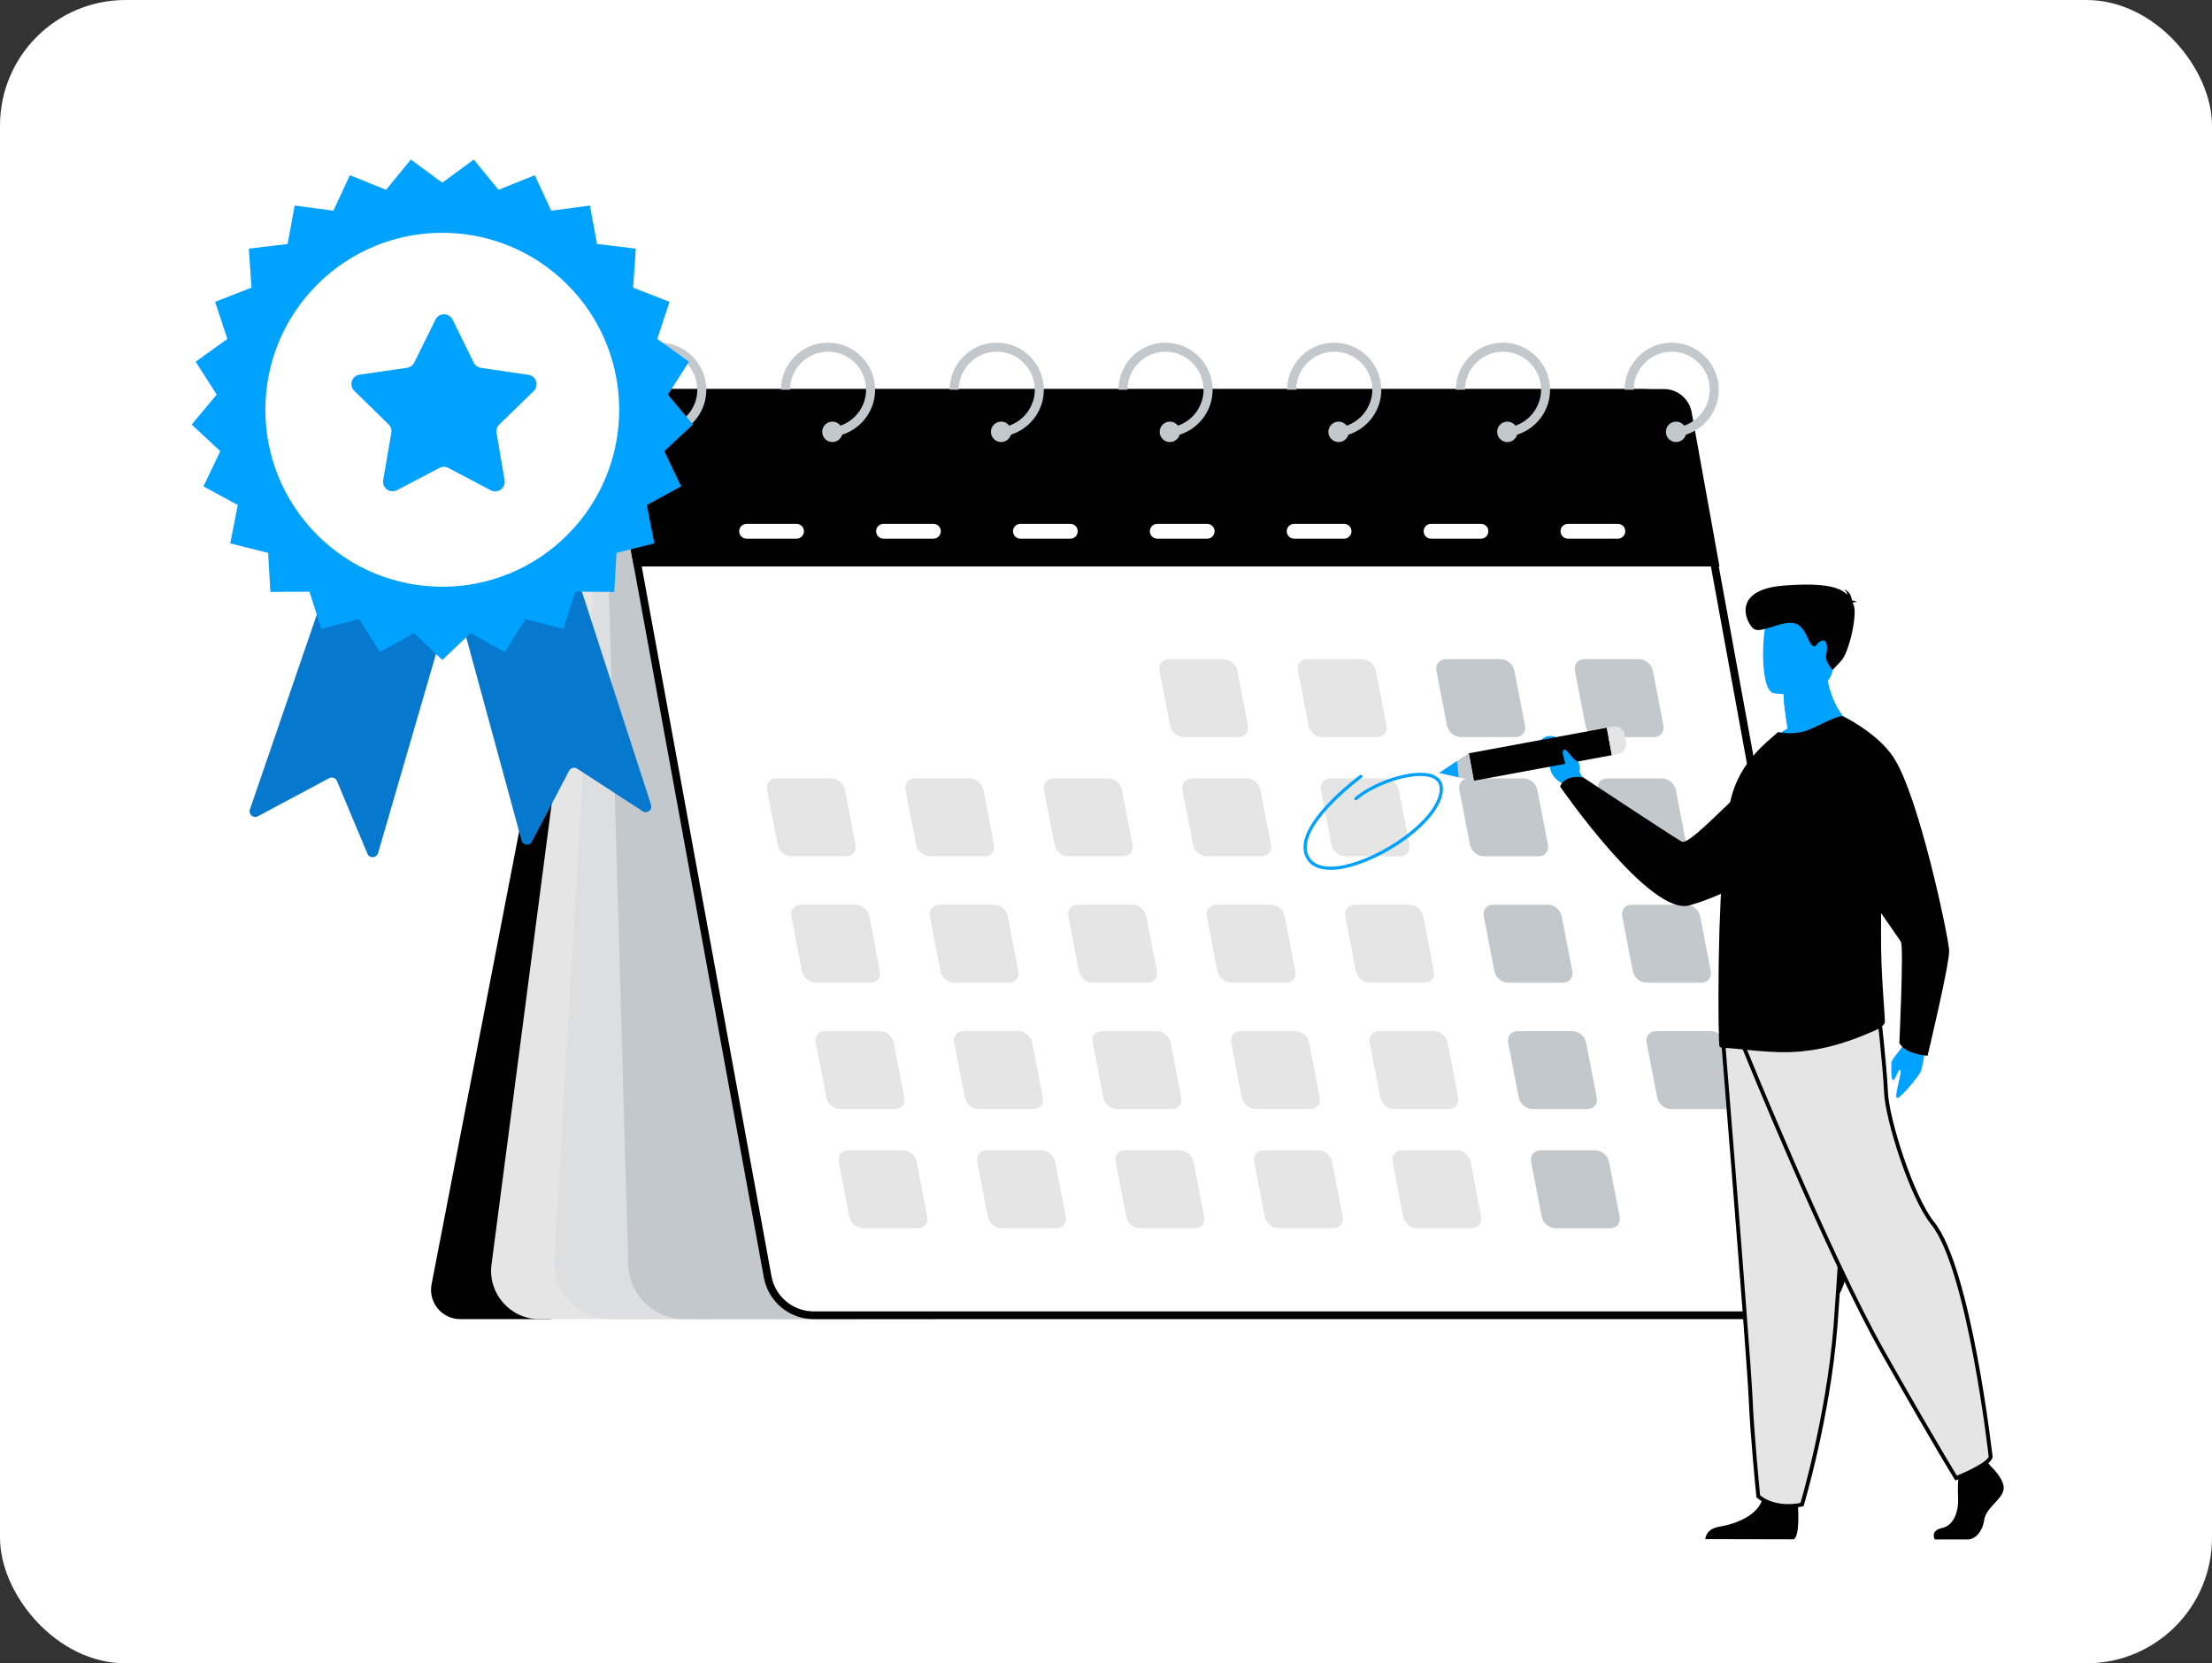 <?xml version="1.0" encoding="UTF-8"?>
<svg id="Layer_2" data-name="Layer 2" xmlns="http://www.w3.org/2000/svg" viewBox="0 0 572 430">
  <rect x="0" y="0" width="572" height="430" fill="#333333" stroke="none"/>
  <defs>
    <style>
      .cls-1 {
        fill: #00a2ff;
      }

      .cls-2 {
        fill: #c2c8cc;
      }

      .cls-3 {
        fill: #c7dcfb;
      }

      .cls-4 {
        fill: #fff;
      }

      .cls-5, .cls-6 {
        fill: #e5e5e5;
      }

      .cls-6 {
        stroke: #000;
        stroke-miterlimit: 10;
      }

      .cls-7 {
        fill: #dfebfd;
      }

      .cls-8 {
        fill: #78acea;
      }

      .cls-9 {
        fill: #0678ce;
      }

      .cls-10 {
        fill: #dcdee0;
      }
    </style>
  </defs>
  <g id="Layer_1-2" data-name="Layer 1">
    <g>
      <rect class="cls-4" width="572" height="430" rx="32.46" ry="32.46"/>
      <g>
        <g>
          <path d="M156,102.49l-44.4,229.53c-.9,4.67,2.67,9,7.43,9h23.42l13.55-238.53Z"/>
          <path class="cls-3" d="M444.46,187.96s-9.69,13.02-5.55,29.78l2.33-.48s-1.18-18.27,4-27.12c5.19-8.86-.78-2.17-.78-2.17Z"/>
          <path class="cls-7" d="M398.09,140.55s-6.11,20.63,6.69,39.61l2.68-1.67s-9.82-22.2-7.41-35.6c2.41-13.39-1.96-2.35-1.96-2.35Z"/>
          <path class="cls-5" d="M156.53,101.56l-29.43,225.36c-.98,7.47,4.84,14.1,12.38,14.1h43.17l-24.34-240.27-1.78.81Z"/>
          <path class="cls-10" d="M156.53,101.56l-13.17,223.92c-.5,8.43,6.21,15.54,14.65,15.54h64.38l-65.86-239.46Z"/>
          <path class="cls-2" d="M156.04,103.39l6.4,222.1c-.5,8.43,6.21,15.54,14.65,15.54h64.38l-85.44-237.63Z"/>
          <g>
            <path class="cls-4" d="M210.43,340.02c-5.86,0-10.87-4.18-11.93-9.94l-38.63-211.25c-.78-4.28.37-8.65,3.15-11.99,2.79-3.34,6.88-5.26,11.23-5.26h250.87c5.86,0,10.87,4.18,11.93,9.94l39.17,214.19c.65,3.55-.3,7.17-2.61,9.95-2.31,2.77-5.71,4.36-9.31,4.36h-253.86Z"/>
            <path d="M425.13,102.58c5.38,0,9.98,3.84,10.94,9.12l39.17,214.19c.6,3.26-.28,6.58-2.4,9.13-2.12,2.54-5.23,4-8.55,4h-253.86c-5.37,0-9.98-3.84-10.94-9.12l-38.63-211.25c-.73-3.99.34-8.06,2.94-11.17,2.59-3.11,6.41-4.9,10.46-4.9h250.87M425.13,100.58h-250.87c-9.75,0-17.12,8.84-15.36,18.43l38.63,211.25c1.14,6.23,6.57,10.76,12.91,10.76h253.86c8.19,0,14.39-7.43,12.91-15.49l-39.17-214.19c-1.14-6.24-6.57-10.76-12.91-10.76h0Z"/>
          </g>
          <path d="M163.92,146.44h280.72l-7.2-39.88c-.62-3.46-3.64-5.98-7.15-5.98H158.38c-1.49,0-2.61,1.35-2.34,2.81l7.88,43.05Z"/>
          <g>
            <g>
              <path class="cls-2" d="M170.48,88.58c-6.71,0-12.17,5.46-12.17,12.17h2.34c0-5.42,4.41-9.83,9.83-9.83s9.84,4.41,9.84,9.83c0,1.09-.18,2.14-.51,3.11-.97,2.89-3.24,5.19-6.11,6.18-.84.29-1.73.47-2.66.53v2.34c1.08-.05,2.12-.24,3.11-.55,3.95-1.25,7.03-4.46,8.1-8.49.26-.99.4-2.04.4-3.11,0-6.71-5.46-12.17-12.17-12.17Z"/>
              <path class="cls-8" d="M174.25,111.65c0,.24-.03.48-.09.7-.31,1.11-1.33,1.93-2.54,1.93-1.45,0-2.64-1.18-2.64-2.64s1.18-2.64,2.64-2.64c.85,0,1.6.4,2.09,1.03.35.45.55,1,.55,1.61Z"/>
            </g>
            <g>
              <path class="cls-2" d="M214.12,88.58c-6.71,0-12.17,5.46-12.17,12.17h2.34c0-5.42,4.41-9.83,9.84-9.83s9.83,4.41,9.83,9.83c0,1.09-.18,2.14-.51,3.11-.97,2.89-3.24,5.19-6.11,6.18-.84.29-1.73.47-2.66.53v2.34c1.08-.05,2.12-.24,3.11-.55,3.95-1.25,7.03-4.46,8.1-8.49.26-.99.4-2.04.4-3.11,0-6.71-5.46-12.17-12.17-12.17Z"/>
              <path class="cls-2" d="M217.88,111.65c0,.24-.03.48-.09.7-.31,1.11-1.33,1.93-2.54,1.93-1.45,0-2.64-1.18-2.64-2.64s1.18-2.64,2.64-2.64c.85,0,1.61.4,2.09,1.03.34.45.55,1,.55,1.61Z"/>
            </g>
            <g>
              <path class="cls-2" d="M257.75,88.58c-6.71,0-12.17,5.46-12.17,12.17h2.34c0-5.42,4.41-9.83,9.84-9.83s9.83,4.41,9.83,9.83c0,1.09-.18,2.14-.51,3.11-.97,2.89-3.24,5.19-6.11,6.18-.84.29-1.73.47-2.66.53v2.34c1.08-.05,2.12-.24,3.11-.55,3.95-1.25,7.03-4.46,8.1-8.49.26-.99.4-2.04.4-3.11,0-6.71-5.46-12.17-12.17-12.17Z"/>
              <path class="cls-2" d="M261.51,111.65c0,.24-.03.48-.09.7-.31,1.11-1.33,1.93-2.54,1.93-1.45,0-2.64-1.18-2.64-2.64s1.18-2.64,2.64-2.64c.85,0,1.6.4,2.09,1.03.34.45.55,1,.55,1.61Z"/>
            </g>
            <g>
              <path class="cls-2" d="M301.39,88.58c-6.71,0-12.17,5.46-12.17,12.17h2.34c0-5.42,4.41-9.83,9.83-9.83s9.84,4.41,9.84,9.83c0,1.09-.18,2.14-.51,3.11-.97,2.89-3.24,5.19-6.11,6.18-.84.29-1.73.47-2.66.53v2.34c1.08-.05,2.12-.24,3.11-.55,3.95-1.25,7.03-4.46,8.1-8.49.26-.99.4-2.04.4-3.11,0-6.71-5.46-12.17-12.17-12.17Z"/>
              <path class="cls-2" d="M305.15,111.65c0,.24-.03.48-.09.7-.31,1.11-1.33,1.93-2.54,1.93-1.46,0-2.64-1.18-2.64-2.64s1.18-2.64,2.64-2.64c.85,0,1.6.4,2.09,1.03.35.45.55,1,.55,1.61Z"/>
            </g>
            <g>
              <path class="cls-2" d="M345.02,88.58c-6.71,0-12.17,5.46-12.17,12.17h2.34c0-5.42,4.41-9.83,9.84-9.83s9.83,4.41,9.83,9.83c0,1.09-.18,2.14-.51,3.11-.97,2.89-3.24,5.19-6.11,6.18-.84.29-1.73.47-2.66.53v2.34c1.08-.05,2.12-.24,3.11-.55,3.95-1.25,7.03-4.46,8.1-8.49.26-.99.4-2.04.4-3.11,0-6.71-5.46-12.17-12.17-12.17Z"/>
              <path class="cls-2" d="M348.78,111.65c0,.24-.03.48-.09.7-.31,1.11-1.33,1.93-2.54,1.93-1.45,0-2.64-1.18-2.64-2.64s1.18-2.64,2.64-2.64c.85,0,1.61.4,2.09,1.03.35.45.55,1,.55,1.61Z"/>
            </g>
            <g>
              <path class="cls-2" d="M388.66,88.58c-6.71,0-12.17,5.46-12.17,12.17h2.34c0-5.42,4.41-9.83,9.84-9.83s9.83,4.41,9.83,9.83c0,1.09-.18,2.14-.51,3.11-.97,2.89-3.24,5.19-6.11,6.18-.84.29-1.73.47-2.66.53v2.34c1.08-.05,2.12-.24,3.11-.55,3.95-1.25,7.03-4.46,8.1-8.49.26-.99.4-2.04.4-3.11,0-6.71-5.46-12.17-12.17-12.17Z"/>
              <path class="cls-2" d="M392.42,111.65c0,.24-.03.48-.09.7-.31,1.11-1.33,1.93-2.54,1.93-1.46,0-2.64-1.18-2.64-2.64s1.18-2.64,2.64-2.64c.85,0,1.6.4,2.09,1.03.35.45.55,1,.55,1.61Z"/>
            </g>
            <g>
              <path class="cls-2" d="M432.29,88.58c-6.71,0-12.17,5.46-12.17,12.17h2.34c0-5.42,4.41-9.83,9.83-9.83s9.84,4.41,9.84,9.83c0,1.09-.18,2.14-.51,3.11-.97,2.89-3.24,5.19-6.11,6.18-.84.29-1.73.47-2.66.53v2.34c1.08-.05,2.12-.24,3.11-.55,3.95-1.25,7.03-4.46,8.1-8.49.26-.99.4-2.04.4-3.11,0-6.71-5.46-12.17-12.17-12.17Z"/>
              <path class="cls-2" d="M436.05,111.65c0,.24-.03.48-.09.7-.31,1.11-1.33,1.93-2.54,1.93-1.45,0-2.64-1.18-2.64-2.64s1.18-2.64,2.64-2.64c.85,0,1.6.4,2.09,1.03.35.45.55,1,.55,1.61Z"/>
            </g>
          </g>
          <g>
            <path class="cls-5" d="M326.26,221.37h-14.19c-1.64,0-3.24-1.34-3.56-2.98l-2.74-14.19c-.32-1.64.77-2.98,2.41-2.98h14.19c1.64,0,3.24,1.34,3.56,2.98l2.74,14.19c.32,1.64-.77,2.98-2.41,2.98Z"/>
            <path class="cls-5" d="M362.06,221.37h-14.19c-1.64,0-3.24-1.34-3.56-2.98l-2.74-14.19c-.32-1.64.77-2.98,2.41-2.98h14.19c1.64,0,3.24,1.34,3.56,2.98l2.74,14.19c.32,1.64-.77,2.98-2.41,2.98Z"/>
            <path class="cls-2" d="M397.87,221.37h-14.19c-1.64,0-3.24-1.34-3.56-2.98l-2.74-14.19c-.32-1.64.77-2.98,2.41-2.98h14.19c1.64,0,3.24,1.34,3.56,2.98l2.74,14.19c.32,1.64-.77,2.98-2.41,2.98Z"/>
            <path class="cls-5" d="M218.83,221.37h-14.19c-1.64,0-3.24-1.34-3.56-2.98l-2.74-14.19c-.32-1.64.77-2.98,2.41-2.98h14.19c1.64,0,3.24,1.34,3.56,2.98l2.74,14.19c.32,1.64-.77,2.98-2.41,2.98Z"/>
            <path class="cls-5" d="M254.64,221.37h-14.19c-1.64,0-3.24-1.34-3.56-2.98l-2.74-14.19c-.32-1.64.77-2.98,2.41-2.98h14.19c1.64,0,3.24,1.34,3.56,2.98l2.74,14.19c.32,1.64-.77,2.98-2.41,2.98Z"/>
            <path class="cls-5" d="M290.45,221.37h-14.19c-1.64,0-3.24-1.34-3.56-2.98l-2.74-14.19c-.32-1.64.77-2.98,2.41-2.98h14.19c1.64,0,3.24,1.34,3.56,2.98l2.74,14.19c.32,1.64-.77,2.98-2.41,2.98Z"/>
            <path class="cls-2" d="M433.68,221.37h-14.19c-1.64,0-3.24-1.34-3.56-2.98l-2.74-14.19c-.32-1.64.77-2.98,2.41-2.98h14.19c1.64,0,3.24,1.34,3.56,2.98l2.74,14.19c.32,1.64-.77,2.98-2.41,2.98Z"/>
            <path class="cls-5" d="M320.31,190.55h-14.19c-1.64,0-3.24-1.34-3.56-2.98l-2.74-14.19c-.32-1.64.77-2.98,2.41-2.98h14.19c1.64,0,3.24,1.34,3.56,2.98l2.74,14.19c.32,1.64-.77,2.98-2.41,2.98Z"/>
            <path class="cls-5" d="M356.12,190.55h-14.19c-1.64,0-3.24-1.34-3.56-2.98l-2.74-14.19c-.32-1.64.77-2.98,2.41-2.98h14.19c1.64,0,3.24,1.34,3.56,2.98l2.74,14.19c.32,1.64-.77,2.98-2.41,2.98Z"/>
            <path class="cls-2" d="M391.93,190.55h-14.19c-1.64,0-3.24-1.34-3.56-2.98l-2.74-14.19c-.32-1.64.77-2.98,2.41-2.98h14.19c1.64,0,3.24,1.34,3.56,2.98l2.74,14.19c.32,1.64-.77,2.98-2.41,2.98Z"/>
            <path class="cls-2" d="M427.74,190.55h-14.19c-1.64,0-3.24-1.34-3.56-2.98l-2.74-14.19c-.32-1.64.77-2.98,2.41-2.98h14.19c1.64,0,3.24,1.34,3.56,2.98l2.74,14.19c.32,1.64-.77,2.98-2.41,2.98Z"/>
            <path class="cls-5" d="M332.56,254.04h-14.19c-1.64,0-3.24-1.34-3.56-2.98l-2.74-14.19c-.32-1.64.77-2.98,2.41-2.98h14.19c1.64,0,3.24,1.34,3.56,2.98l2.74,14.19c.32,1.64-.77,2.98-2.41,2.98Z"/>
            <path class="cls-5" d="M368.37,254.04h-14.19c-1.64,0-3.24-1.34-3.56-2.98l-2.74-14.19c-.32-1.64.77-2.98,2.41-2.98h14.19c1.64,0,3.24,1.34,3.56,2.98l2.74,14.19c.32,1.64-.77,2.98-2.41,2.98Z"/>
            <path class="cls-2" d="M404.17,254.04h-14.19c-1.64,0-3.24-1.34-3.56-2.98l-2.74-14.19c-.32-1.64.77-2.98,2.41-2.98h14.19c1.64,0,3.24,1.34,3.56,2.98l2.74,14.19c.32,1.64-.77,2.98-2.41,2.98Z"/>
            <path class="cls-5" d="M225.13,254.04h-14.19c-1.64,0-3.24-1.34-3.56-2.98l-2.74-14.19c-.32-1.64.77-2.98,2.41-2.98h14.19c1.64,0,3.24,1.34,3.56,2.98l2.74,14.19c.32,1.64-.77,2.98-2.41,2.98Z"/>
            <path class="cls-5" d="M260.94,254.04h-14.19c-1.64,0-3.24-1.34-3.56-2.98l-2.74-14.19c-.32-1.64.77-2.98,2.41-2.98h14.19c1.64,0,3.24,1.34,3.56,2.98l2.74,14.19c.32,1.64-.77,2.98-2.41,2.98Z"/>
            <path class="cls-5" d="M296.75,254.04h-14.19c-1.64,0-3.24-1.34-3.56-2.98l-2.74-14.19c-.32-1.64.77-2.98,2.41-2.98h14.19c1.64,0,3.24,1.34,3.56,2.98l2.74,14.19c.32,1.64-.77,2.98-2.41,2.98Z"/>
            <path class="cls-2" d="M439.98,254.04h-14.19c-1.64,0-3.24-1.34-3.56-2.98l-2.74-14.19c-.32-1.64.77-2.98,2.41-2.98h14.19c1.64,0,3.24,1.34,3.56,2.98l2.74,14.19c.32,1.64-.77,2.98-2.41,2.98Z"/>
            <path class="cls-5" d="M338.86,286.71h-14.19c-1.64,0-3.24-1.34-3.56-2.98l-2.74-14.19c-.32-1.64.77-2.98,2.41-2.98h14.19c1.64,0,3.24,1.34,3.56,2.98l2.74,14.19c.32,1.64-.77,2.98-2.41,2.98Z"/>
            <path class="cls-5" d="M374.67,286.71h-14.19c-1.64,0-3.24-1.34-3.56-2.98l-2.74-14.19c-.32-1.64.77-2.98,2.41-2.98h14.19c1.64,0,3.24,1.34,3.56,2.98l2.74,14.19c.32,1.64-.77,2.98-2.41,2.98Z"/>
            <path class="cls-2" d="M410.48,286.71h-14.19c-1.64,0-3.24-1.34-3.56-2.98l-2.74-14.19c-.32-1.64.77-2.98,2.41-2.98h14.19c1.64,0,3.24,1.34,3.56,2.98l2.74,14.19c.32,1.64-.77,2.98-2.41,2.98Z"/>
            <path class="cls-5" d="M231.43,286.71h-14.19c-1.64,0-3.24-1.34-3.56-2.98l-2.74-14.19c-.32-1.64.77-2.98,2.41-2.98h14.19c1.64,0,3.24,1.34,3.56,2.98l2.74,14.19c.32,1.64-.77,2.98-2.41,2.98Z"/>
            <path class="cls-5" d="M267.24,286.71h-14.19c-1.64,0-3.24-1.34-3.56-2.98l-2.74-14.19c-.32-1.64.77-2.98,2.41-2.98h14.19c1.64,0,3.24,1.34,3.56,2.98l2.74,14.19c.32,1.64-.77,2.98-2.41,2.98Z"/>
            <path class="cls-5" d="M303.05,286.71h-14.19c-1.64,0-3.24-1.34-3.56-2.98l-2.74-14.19c-.32-1.64.77-2.98,2.41-2.98h14.19c1.64,0,3.24,1.34,3.56,2.98l2.74,14.19c.32,1.64-.77,2.98-2.41,2.98Z"/>
            <path class="cls-2" d="M446.28,286.71h-14.19c-1.64,0-3.24-1.34-3.56-2.98l-2.74-14.19c-.32-1.64.77-2.98,2.41-2.98h14.19c1.64,0,3.24,1.34,3.56,2.98l2.74,14.19c.32,1.64-.77,2.98-2.41,2.98Z"/>
            <path class="cls-5" d="M344.8,317.53h-14.19c-1.64,0-3.24-1.34-3.56-2.98l-2.74-14.19c-.32-1.64.77-2.98,2.41-2.98h14.19c1.64,0,3.24,1.34,3.56,2.98l2.74,14.19c.32,1.64-.77,2.98-2.41,2.98Z"/>
            <path class="cls-5" d="M380.61,317.53h-14.19c-1.64,0-3.24-1.34-3.56-2.98l-2.74-14.19c-.32-1.64.77-2.98,2.41-2.98h14.19c1.64,0,3.24,1.34,3.56,2.98l2.74,14.19c.32,1.64-.77,2.98-2.41,2.98Z"/>
            <path class="cls-2" d="M416.42,317.53h-14.19c-1.64,0-3.24-1.34-3.56-2.98l-2.74-14.19c-.32-1.64.77-2.98,2.41-2.98h14.19c1.64,0,3.24,1.34,3.56,2.98l2.74,14.19c.32,1.64-.77,2.98-2.41,2.98Z"/>
            <path class="cls-5" d="M237.38,317.53h-14.19c-1.64,0-3.24-1.34-3.56-2.98l-2.74-14.19c-.32-1.64.77-2.98,2.41-2.98h14.19c1.64,0,3.24,1.34,3.56,2.98l2.74,14.19c.32,1.64-.77,2.98-2.41,2.98Z"/>
            <path class="cls-5" d="M273.19,317.53h-14.19c-1.64,0-3.24-1.34-3.56-2.98l-2.74-14.19c-.32-1.64.77-2.98,2.41-2.98h14.19c1.64,0,3.24,1.34,3.56,2.98l2.74,14.19c.32,1.64-.77,2.98-2.41,2.98Z"/>
            <path class="cls-5" d="M308.99,317.53h-14.19c-1.64,0-3.24-1.34-3.56-2.98l-2.74-14.19c-.32-1.64.77-2.98,2.41-2.98h14.19c1.64,0,3.24,1.34,3.56,2.98l2.74,14.19c.32,1.64-.77,2.98-2.41,2.98Z"/>
          </g>
          <g>
            <path class="cls-4" d="M205.97,139.26h-12.9c-1.06,0-1.92-.86-1.92-1.92h0c0-1.06.86-1.92,1.92-1.92h12.9c1.06,0,1.92.86,1.92,1.92h0c0,1.06-.86,1.92-1.92,1.92Z"/>
            <path class="cls-4" d="M241.37,139.26h-12.9c-1.06,0-1.92-.86-1.92-1.92h0c0-1.06.86-1.92,1.92-1.92h12.9c1.06,0,1.92.86,1.92,1.92h0c0,1.06-.86,1.92-1.92,1.92Z"/>
            <path class="cls-4" d="M276.77,139.26h-12.9c-1.06,0-1.92-.86-1.92-1.92h0c0-1.06.86-1.92,1.92-1.92h12.9c1.06,0,1.92.86,1.92,1.92h0c0,1.06-.86,1.92-1.92,1.92Z"/>
            <path class="cls-4" d="M312.16,139.26h-12.9c-1.06,0-1.92-.86-1.92-1.92h0c0-1.06.86-1.92,1.92-1.92h12.9c1.06,0,1.92.86,1.92,1.92h0c0,1.06-.86,1.92-1.92,1.92Z"/>
            <path class="cls-4" d="M347.56,139.26h-12.9c-1.06,0-1.92-.86-1.92-1.92h0c0-1.06.86-1.92,1.92-1.92h12.9c1.06,0,1.92.86,1.92,1.92h0c0,1.06-.86,1.92-1.92,1.92Z"/>
            <path class="cls-4" d="M382.96,139.26h-12.9c-1.06,0-1.92-.86-1.92-1.92h0c0-1.06.86-1.92,1.92-1.92h12.9c1.06,0,1.92.86,1.92,1.92h0c0,1.06-.86,1.92-1.92,1.92Z"/>
            <path class="cls-4" d="M418.36,139.26h-12.9c-1.06,0-1.92-.86-1.92-1.92h0c0-1.06.86-1.92,1.92-1.92h12.9c1.06,0,1.92.86,1.92,1.92h0c0,1.06-.86,1.92-1.92,1.92Z"/>
          </g>
          <g>
            <path class="cls-1" d="M344.04,224.86c-2.85,0-4.92-.9-6.05-2.66-2.17-3.37-.49-8.08,4.97-14.02,3.99-4.34,8.66-7.77,8.7-7.81.18-.13.44-.09.58.09.13.18.09.44-.09.58-.18.13-18.16,13.44-13.47,20.72,1.48,2.3,4.66,2.46,7.07,2.18,4.45-.52,10.26-2.91,15.53-6.42,5.46-3.63,9.3-7.71,10.55-11.21.82-2.3.56-3.92-.75-4.83-1.7-1.18-5.25-1.18-9.5,0-4.07,1.13-8.17,3.15-10.69,5.29-.17.15-.43.12-.58-.05-.15-.17-.13-.43.05-.58,2.61-2.21,6.83-4.3,11-5.45,4.55-1.26,8.26-1.21,10.19.12,1.14.79,2.25,2.44,1.06,5.79-1.3,3.66-5.27,7.9-10.87,11.62-5.38,3.57-11.32,6.02-15.9,6.55-.63.07-1.23.11-1.8.11Z"/>
            <g>
              <path class="cls-1" d="M410.09,202.68l-1.65-3.11s.82-5.54-6.12-9.04c0,0-2.53-1.03-3.97,1.04-1.32,1.9,2.51,1.56,2.31,4.82s1.34,5.17,3.49,6.23l1.78,2.06,4.15-2Z"/>
              <path d="M475.64,195.26s-5.96,29.23-38.73,38.78c-10.23,2.98-33.48-30.7-33.48-30.7,0,0,.82-3.11,5.94-2.39,0,0,22.63,14.98,25.48,16.61,2.53,1.44,19.15-18.57,26.73-21.79,7.58-3.23,14.05-.51,14.05-.51Z"/>
              <g>
                <rect x="394.69" y="176.83" width="7.21" height="36.28" transform="translate(279.12 622.12) rotate(-100.49)"/>
                <polygon class="cls-2" points="372.16 199.82 381.11 201.83 379.8 194.73 372.16 199.82"/>
                <path class="cls-5" d="M420.06,189.71l.42,2.24c.26,1.38-.66,2.7-2.03,2.96l-1.65.31-1.31-7.09,1.79-.33c1.3-.24,2.55.62,2.79,1.92Z"/>
              </g>
              <g>
                <path d="M514.77,379.03s4.07,3.71,3.27,6.35c-.79,2.64-4.46,4.39-4.96,7.62-.5,3.22-2.48,4.98-4.26,4.98h-8.51s-1.31-2.27,1.86-2.95c3.17-.68,4.37-4.47,4.17-7.99s.3-8.2.3-8.2l6.74-1.56,1.39,1.76Z"/>
                <path d="M464.89,388.62s.73,8.44-1.06,9.32l-22.85-.05s0-2.64,3.67-3.22c3.67-.59,10.12-2.73,11.21-7.52,1.09-4.78,9.02,1.46,9.02,1.46Z"/>
                <path class="cls-6" d="M445.6,269.33s1.2,14.8,2.62,32.6c1.93,24.17,4.24,53.86,4.47,59.49.4,9.77,1.98,25.39,1.98,25.39,0,0,3.77,3.71,11.31,2.15,0,0,6.72-22.3,8.64-45.9.03-.39.06-.78.09-1.17,1.79-24.02,4.56-74.61,4.56-74.61l-33.67,2.05Z"/>
                <path class="cls-6" d="M451.1,271.09s21.72,53.61,36,78.8c14.28,25.19,18.74,32.22,18.74,32.22,0,0,8.18-3.22,8.93-5.42,0,0-5.46-48.64-15.02-60.49-5.4-6.7-11.75-26.8-12.05-33.84-.3-7.03-1.93-20.95-1.93-20.95l-34.66,9.67Z"/>
              </g>
              <path class="cls-1" d="M479.68,188.47s-14.7,7.09-23.17,4.46c0,0,2.09-2.63,5.73-4.59-.29-1.7-.52-3.18-.65-4.43-.36-2.89-.36-4.52-.36-4.52l5.67-4.46,5.38-4.27c-.42,12,7.4,17.81,7.4,17.81Z"/>
              <path d="M444.67,270.55c.26.23.55.35.88.35,3.19-.06,12.48,1.7,20.33.9,6.65-.64,12.51-2.57,18.8-5.32.85-.39,2.77-1.41,2.74-2.31-.03-1.03-.13-2.47-.26-4.33-.26-3.67-.63-8.87-.75-15.04-.09-4.57-.04-9.68.29-15.09.02-.36.04-.73.05-1.1.1-1.98.14-3.98.14-5.93.03-6.29-.42-12.29-1.33-17.64-1.6-9.31-4.6-16.59-9.03-19.83-.59-.45-4.24,1.31-7.63,2.95-3.1,1.51-6.19,1.67-9.12,1.09l-2.93,2.57c-3.56,3.24-7.46,7.7-9.19,14.44-1.43,5.71-2.28,16.04-2.74,26.76-.23,4.88-.39,9.75-.45,14.4v.16c-.03.48-.03.97-.03,1.45-.16,11.9,0,21.37.23,21.53Z"/>
              <path class="cls-1" d="M472.38,175.25s-3.71,6.77-10.79,8.66c-.36-2.89-.36-4.52-.36-4.52l5.67-4.46,5.47.32Z"/>
              <path class="cls-1" d="M458.65,179.2s14.02,2.29,15.33-6.32c1.32-8.62,4.01-14.13-4.88-15.95-8.9-1.83-11.14,1.2-12.29,3.97-1.15,2.77-1.77,17.49,1.84,18.31Z"/>
              <path d="M479.08,155.89c.13-.15.42-.26,1.07-.3,0,0-.52-.33-1.22-.34-.14-.91-.62-2.52-2.18-2.91,0,0,.84.45.95,1.41-1.81-1.86-5.69-3.21-16.43-2.37-14.16,1.12-9.49,10.18-7.66,11.26,1.83,1.08,6.45-1.88,9.86-1.61,3.42.27,4.07,5.21,5.22,5.88,1.16.68.7-.52,2.27-1.23,1.57-.71,1.72,1.89,1.26,3.58-.45,1.69,1.7,3.92,1.7,3.92l2.18-2.34c2.18-2.34,4.23-12.27,3.24-14.39-.09-.19-.17-.38-.26-.57Z"/>
              <path class="cls-1" d="M408.42,199.43s.48-1.91-.84-2.76c-1.32-.86-2.54-3.19-3.09-2.87-1.15.65.63,2.69.3,5.22-.11.89,1.95,3.21,3.63.41Z"/>
              <path d="M486.41,244.8c-.09-4.57-.04-9.68.29-15.09.02-.36.04-.73.05-1.1-1.33-6.6-3.35-12.46-6.32-12.65,0,0-8.84,13.89,5.97,28.83Z"/>
              <path class="cls-1" d="M498.1,268.75s-.74,7.16-1.55,8.52c-.81,1.35-4.25,5.68-5.72,6.53-1.47.85.9-5.7.6-6.98-.3-1.28-1.21,2.33-1.85,2.41-.65.08-.48-3.16-.5-4.34-.02-1.18,3.14-4.09,4.26-6.61,1.12-2.51,4.76.46,4.76.46Z"/>
              <path d="M476.53,185.14s8.87,4.2,13.12,10.66c6.6,10.02,14.24,46.52,14.38,49.9.14,3.38-5.58,27.24-5.58,27.24,0,0-5.8-.38-7.3-3.31,0,0,1.16-24.52.42-26.1s-24.2-32.89-21.56-39.57c2.64-6.68,6.51-18.82,6.51-18.82Z"/>
              <polygon class="cls-1" points="376.75 196.76 377.22 200.95 372.16 199.82 376.75 196.76"/>
            </g>
          </g>
        </g>
        <g>
          <path class="cls-9" d="M84.99,149.95l-20.37,59.32c-.43,1.25.9,2.38,2.06,1.76l18.42-9.85c.76-.4,1.7-.07,2.03.72l7.89,18.81c.53,1.27,2.36,1.16,2.74-.16l18.54-63.72-31.31-6.87Z"/>
          <path class="cls-9" d="M118.52,157.28l16.36,60.03c.35,1.27,2.06,1.45,2.67.29l9.62-18.36c.4-.75,1.35-1,2.07-.54l16.96,11.03c1.14.74,2.58-.36,2.16-1.66l-20.32-62.62-29.53,11.82Z"/>
          <polygon class="cls-1" points="114.37 47.23 122.51 41.25 128.91 49.07 138.28 45.3 142.53 54.46 152.55 53.14 154.38 63.07 164.41 64.28 163.72 74.36 173.13 78.03 169.96 87.62 178.16 93.51 172.71 102.01 179.19 109.75 171.79 116.63 176.14 125.74 167.26 130.56 169.21 140.47 159.41 142.93 158.83 153.02 148.73 152.96 145.66 162.58 135.89 160.02 130.52 168.58 121.7 163.66 114.37 170.62 107.05 163.66 98.23 168.58 92.86 160.02 83.09 162.58 80.02 152.96 69.92 153.02 69.34 142.93 59.54 140.47 61.49 130.56 52.61 125.74 56.96 116.63 49.56 109.75 56.04 102.01 50.59 93.51 58.79 87.62 55.62 78.03 65.03 74.36 64.34 64.28 74.37 63.07 76.2 53.14 86.22 54.46 90.47 45.3 99.84 49.07 106.24 41.25 114.37 47.23"/>
          <circle class="cls-4" cx="114.37" cy="105.93" r="45.75" transform="translate(-41.41 111.9) rotate(-45)"/>
          <path class="cls-1" d="M124.36,95.1l12.28,1.8c2.02.3,2.82,2.78,1.36,4.2l-8.89,8.65c-.58.56-.85,1.38-.71,2.18l2.08,12.23c.34,2.01-1.77,3.54-3.57,2.59l-10.98-5.79c-.72-.38-1.57-.38-2.29,0l-10.99,5.76c-1.81.95-3.91-.59-3.57-2.6l2.11-12.23c.14-.8-.13-1.61-.7-2.18l-8.88-8.67c-1.46-1.42-.65-3.9,1.37-4.19l12.28-1.77c.8-.12,1.49-.62,1.85-1.34l5.5-11.12c.9-1.83,3.51-1.82,4.41,0l5.48,11.13c.36.73,1.05,1.23,1.85,1.35Z"/>
        </g>
      </g>
    </g>
  </g>
</svg>